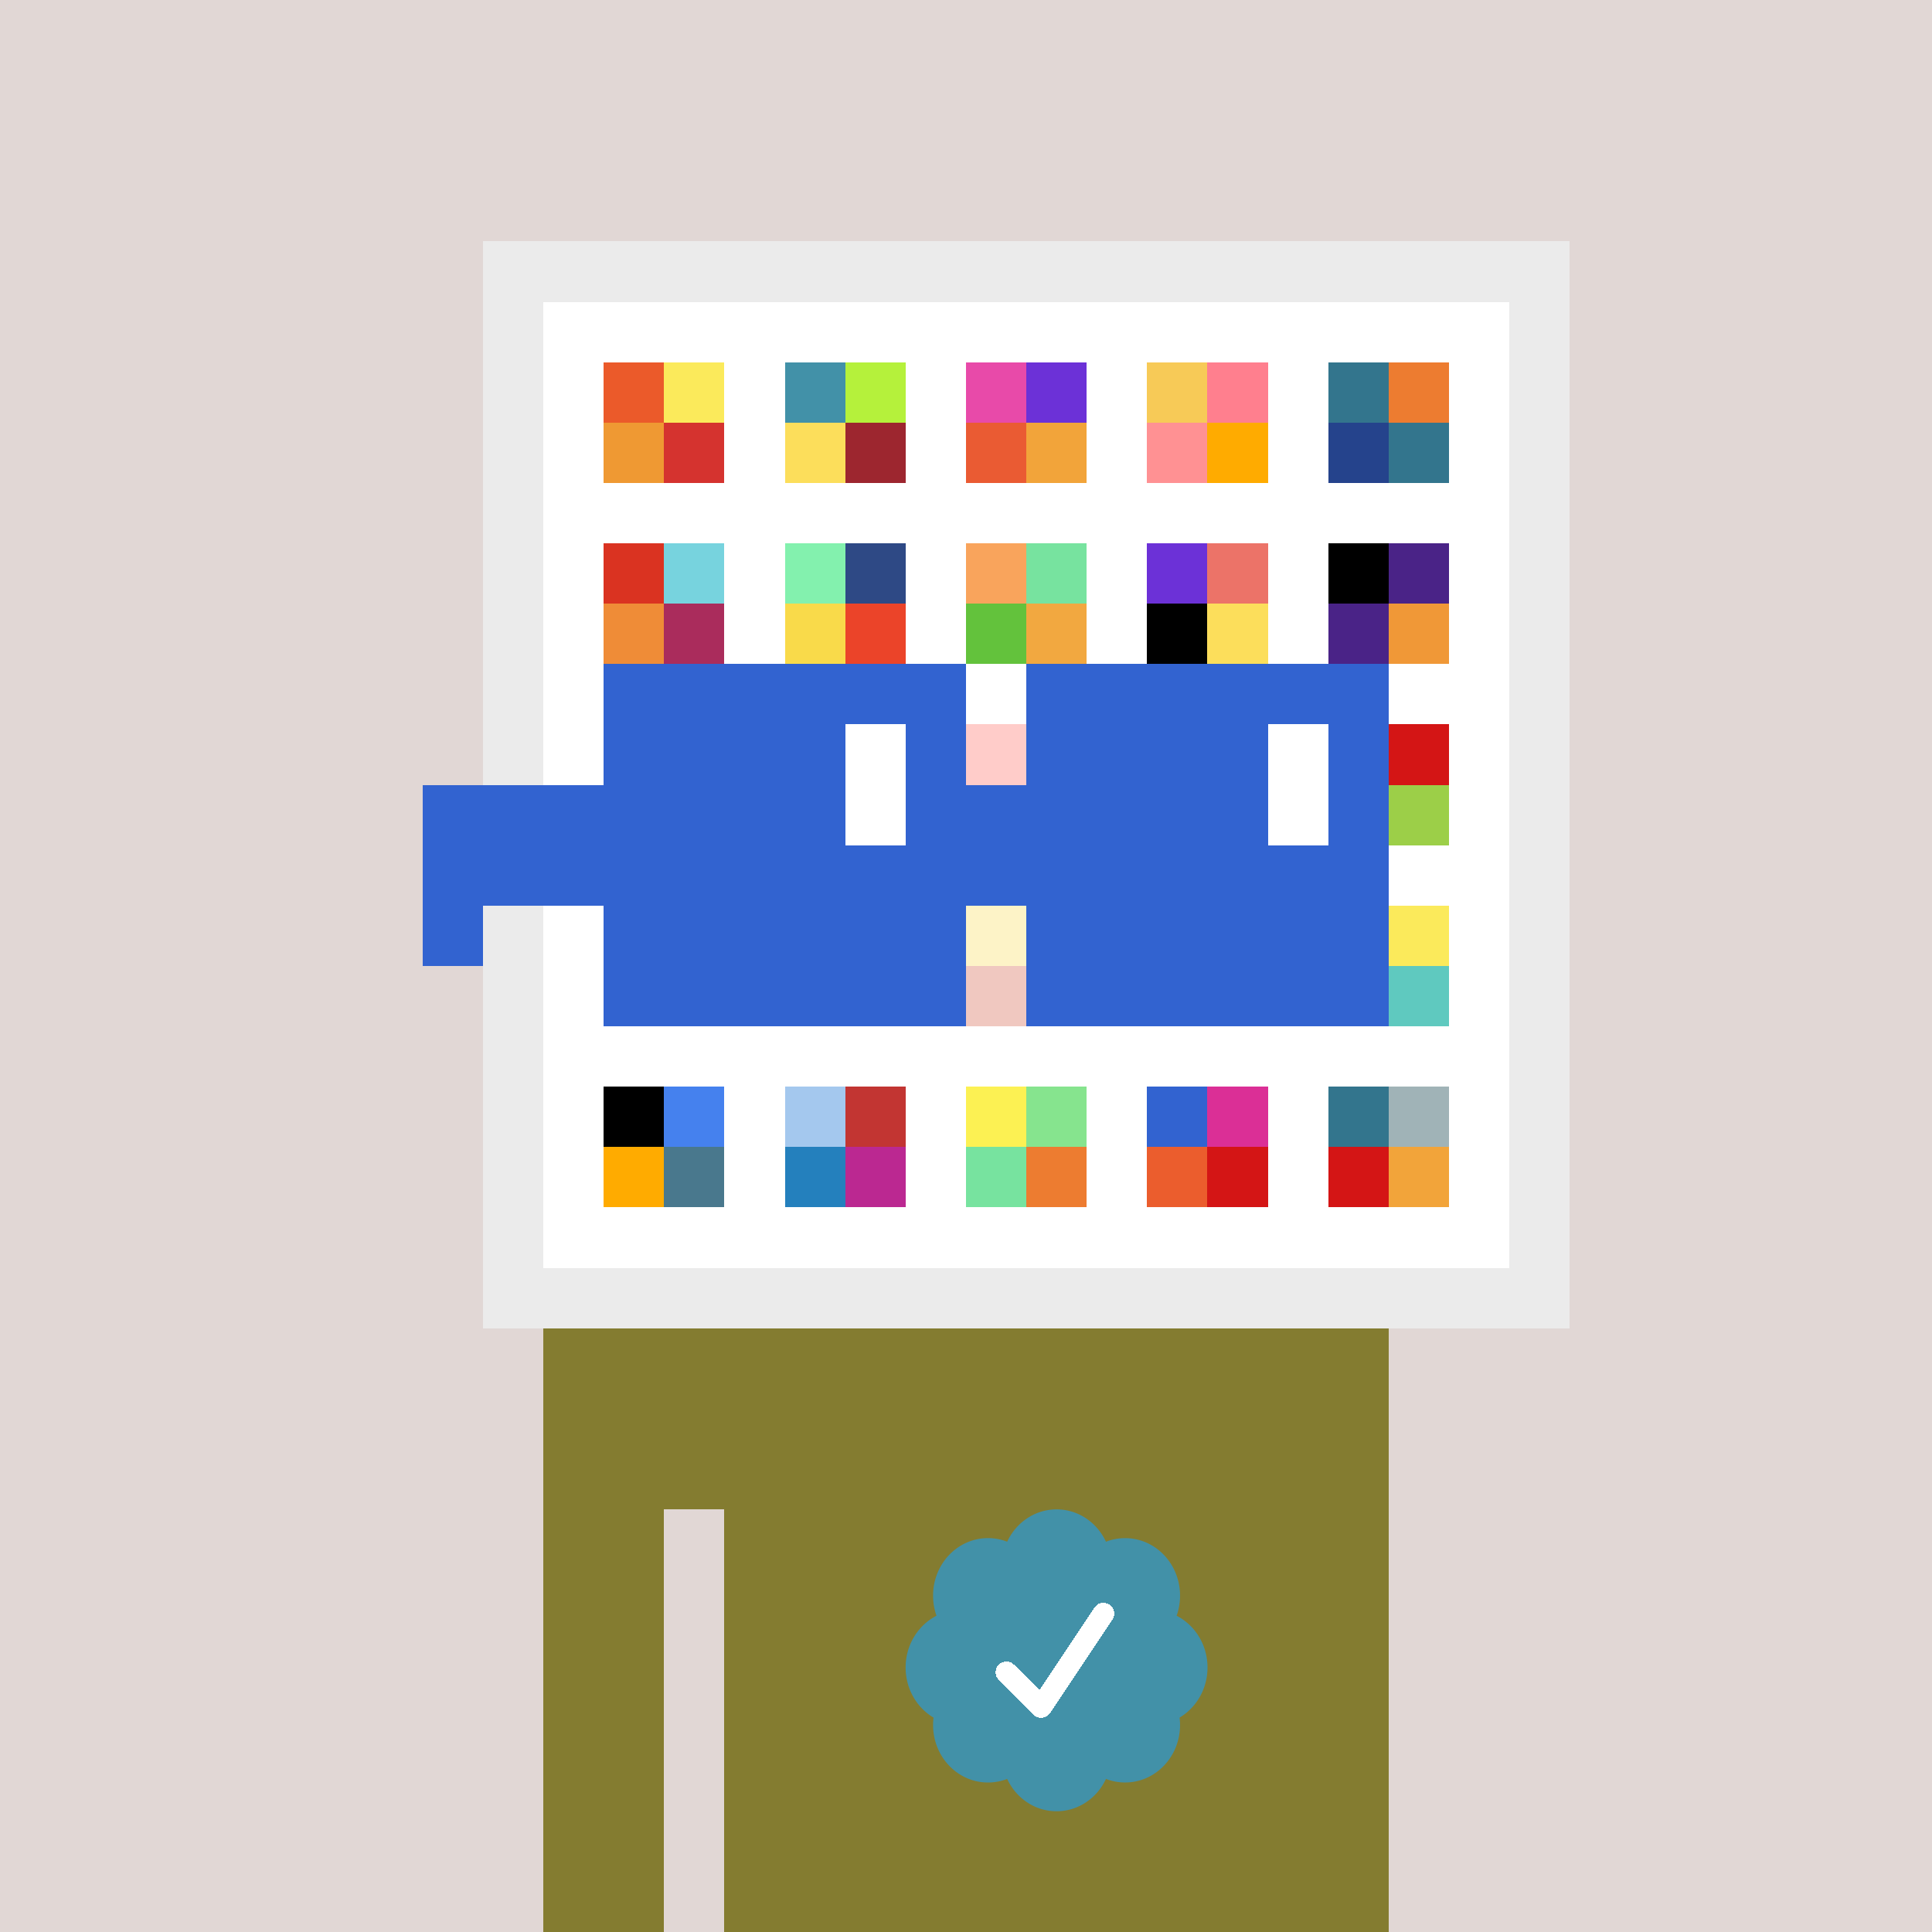 <svg xmlns="http://www.w3.org/2000/svg" viewBox="0 0 320 320" width="2000" height="2000" shape-rendering="crispEdges"><defs><style>.check{fill: #4291A8}</style></defs><path fill="#E1D7D5" d="M0 0h320v320H0z" /><path fill="#EBEBEB" d="M80 40h180v180H80z"/><path fill="#FFFFFF" d="M90 50h160v160H90z"/><path fill="#EB5A2A" d="M100 60h10v10h-10z"/><path fill="#EF9933" d="M100 70h10v10h-10z"/><path fill="#FBEA5B" d="M110 60h10v10h-10z"/><path fill="#D5332F" d="M110 70h10v10h-10z"/><path fill="#4291A8" d="M130 60h10v10h-10z"/><path fill="#FCDE5B" d="M130 70h10v10h-10z"/><path fill="#B5F13B" d="M140 60h10v10h-10z"/><path fill="#9D262F" d="M140 70h10v10h-10z"/><path fill="#E84AA9" d="M160 60h10v10h-10z"/><path fill="#EA5B33" d="M160 70h10v10h-10z"/><path fill="#6C31D7" d="M170 60h10v10h-10z"/><path fill="#F2A43A" d="M170 70h10v10h-10z"/><path fill="#F7CA57" d="M190 60h10v10h-10z"/><path fill="#FF9193" d="M190 70h10v10h-10z"/><path fill="#FF7F8E" d="M200 60h10v10h-10z"/><path fill="#FFAB00" d="M200 70h10v10h-10z"/><path fill="#33758D" d="M220 60h10v10h-10z"/><path fill="#25438C" d="M220 70h10v10h-10z"/><path fill="#ED7C30" d="M230 60h10v10h-10z"/><path fill="#33758D" d="M230 70h10v10h-10z"/><path fill="#DA3321" d="M100 90h10v10h-10z"/><path fill="#EF8C37" d="M100 100h10v10h-10z"/><path fill="#77D3DE" d="M110 90h10v10h-10z"/><path fill="#AA2C5C" d="M110 100h10v10h-10z"/><path fill="#83F1AE" d="M130 90h10v10h-10z"/><path fill="#F9DA4A" d="M130 100h10v10h-10z"/><path fill="#2E4985" d="M140 90h10v10h-10z"/><path fill="#EB4429" d="M140 100h10v10h-10z"/><path fill="#F9A45C" d="M160 90h10v10h-10z"/><path fill="#63C23C" d="M160 100h10v10h-10z"/><path fill="#77E39F" d="M170 90h10v10h-10z"/><path fill="#F2A840" d="M170 100h10v10h-10z"/><path fill="#6C31D7" d="M190 90h10v10h-10z"/><path fill="#000000" d="M190 100h10v10h-10z"/><path fill="#EC7368" d="M200 90h10v10h-10z"/><path fill="#FCDE5B" d="M200 100h10v10h-10z"/><path fill="#000000" d="M220 90h10v10h-10z"/><path fill="#4A2387" d="M220 100h10v10h-10z"/><path fill="#4A2387" d="M230 90h10v10h-10z"/><path fill="#F09837" d="M230 100h10v10h-10z"/><path fill="#FF8079" d="M160 120h10v10h-10z"/><path fill="#D41515" d="M230 120h10v10h-10z"/><path fill="#9CCF48" d="M230 130h10v10h-10z"/><path fill="#FAE272" d="M160 150h10v10h-10z"/><path fill="#D97661" d="M160 160h10v10h-10z"/><path fill="#FBEA5B" d="M230 150h10v10h-10z"/><path fill="#5FC9BF" d="M230 160h10v10h-10z"/><path fill="#000000" d="M100 180h10v10h-10z"/><path fill="#FFAB00" d="M100 190h10v10h-10z"/><path fill="#4581EE" d="M110 180h10v10h-10z"/><path fill="#49788D" d="M110 190h10v10h-10z"/><path fill="#A4C8EE" d="M130 180h10v10h-10z"/><path fill="#2480BD" d="M130 190h10v10h-10z"/><path fill="#C23532" d="M140 180h10v10h-10z"/><path fill="#BB2891" d="M140 190h10v10h-10z"/><path fill="#FCF153" d="M160 180h10v10h-10z"/><path fill="#77E39F" d="M160 190h10v10h-10z"/><path fill="#86E48E" d="M170 180h10v10h-10z"/><path fill="#ED7C30" d="M170 190h10v10h-10z"/><path fill="#3263D0" d="M190 180h10v10h-10z"/><path fill="#EB5D2D" d="M190 190h10v10h-10z"/><path fill="#DB2F96" d="M200 180h10v10h-10z"/><path fill="#D41515" d="M200 190h10v10h-10z"/><path fill="#33758D" d="M220 180h10v10h-10z"/><path fill="#D41515" d="M220 190h10v10h-10z"/><path fill="#A0B3B7" d="M230 180h10v10h-10z"/><path fill="#F2A43A" d="M230 190h10v10h-10z"/><path fill="#847C30" d="M90 220h20v100H90V220Zm20 0h10v30h-10v-30Zm10 0h110v100H120V220Z"/><path class="check" shape-rendering="geometricPrecision" d="M200 276.191c0-3.762-2.083-7.024-5.114-8.572a9.97 9.97 0 0 0 .567-3.333c0-5.262-4.072-9.519-9.091-9.519-1.118 0-2.19.199-3.18.595-1.472-3.184-4.586-5.362-8.181-5.362-3.595 0-6.704 2.184-8.182 5.357a8.604 8.604 0 0 0-3.182-.595c-5.023 0-9.09 4.262-9.09 9.524 0 1.176.198 2.295.565 3.333-3.028 1.548-5.112 4.805-5.112 8.572 0 3.559 1.862 6.661 4.624 8.299-.048.405-.077.81-.077 1.225 0 5.262 4.067 9.523 9.09 9.523 1.12 0 2.191-.204 3.179-.594 1.476 3.175 4.586 5.356 8.183 5.356 3.6 0 6.71-2.181 8.183-5.356.988.387 2.059.59 3.18.59 5.024 0 9.091-4.263 9.091-9.525 0-.413-.029-.818-.079-1.22 2.757-1.637 4.626-4.739 4.626-8.296v-.002Z" /><path fill="#fff" d="m184.249 268.252-10.319 15.476a1.785 1.785 0 0 1-2.478.496l-.274-.224-5.75-5.75a1.784 1.784 0 1 1 2.524-2.524l4.214 4.207 9.106-13.666a1.787 1.787 0 0 1 2.476-.493 1.784 1.784 0 0 1 .501 2.476v.002Z"/><path fill="#FFFFFF" fill-opacity=".6" d="M160 120h10v50h-10z"/><path fill="#fff" d="M130 120h-20v10h20v-10Zm0 10h-20v10h20v-10Zm0 10h-20v10h20v-10Zm0 10h-20v10h20v-10Z"/><path fill="#000" d="M150 120h-20v10h20v-10Zm0 10h-20v10h20v-10Zm0 10h-20v10h20v-10Zm0 10h-20v10h20v-10Z"/><path fill="#fff" d="M200 120h-20v10h20v-10Zm0 10h-20v10h20v-10Zm0 10h-20v10h20v-10Zm0 10h-20v10h20v-10Z"/><path fill="#000" d="M220 120h-20v10h20v-10Zm0 10h-20v10h20v-10Zm0 10h-20v10h20v-10Zm0 10h-20v10h20v-10Z"/><path fill="#3263D0" d="M160 110h-60v10h60v-10Zm70 0h-60v10h60v-10Zm-120 10h-10v10h10v-10Zm50 0h-10v10h10v-10Zm20 0h-10v10h10v-10Zm50 0h-10v10h10v-10Zm0 10h-10v10h10v-10Zm-120 10h-10v10h10v-10Zm50 0h-10v10h10v-10Zm20 0h-10v10h10v-10Zm50 0h-10v10h10v-10Zm-150 0H70v10h10v-10Zm0 10H70v10h10v-10Zm30 0h-10v10h10v-10Zm50 0h-10v10h10v-10Zm20 0h-10v10h10v-10Zm50 0h-10v10h10v-10Zm-70 10h-60v10h60v-10Zm70 0h-60v10h60v-10Zm-120-30H70v10h40v-10Zm70 0h-30v10h30v-10Z"/><path fill="#3263D0" d="M110 120h40v40h-40z"/><path fill="#3263D0" d="M180 120h40v40h-40z"/><path fill="#FFFFFF" d="M140 120h10v20h-10z"/><path fill="#FFFFFF" d="M210 120h10v20h-10z"/><path fill="#3263D0" d="M80 140h45v10H80v-10Zm45 0h45v10h-45v-10Z"/></svg>